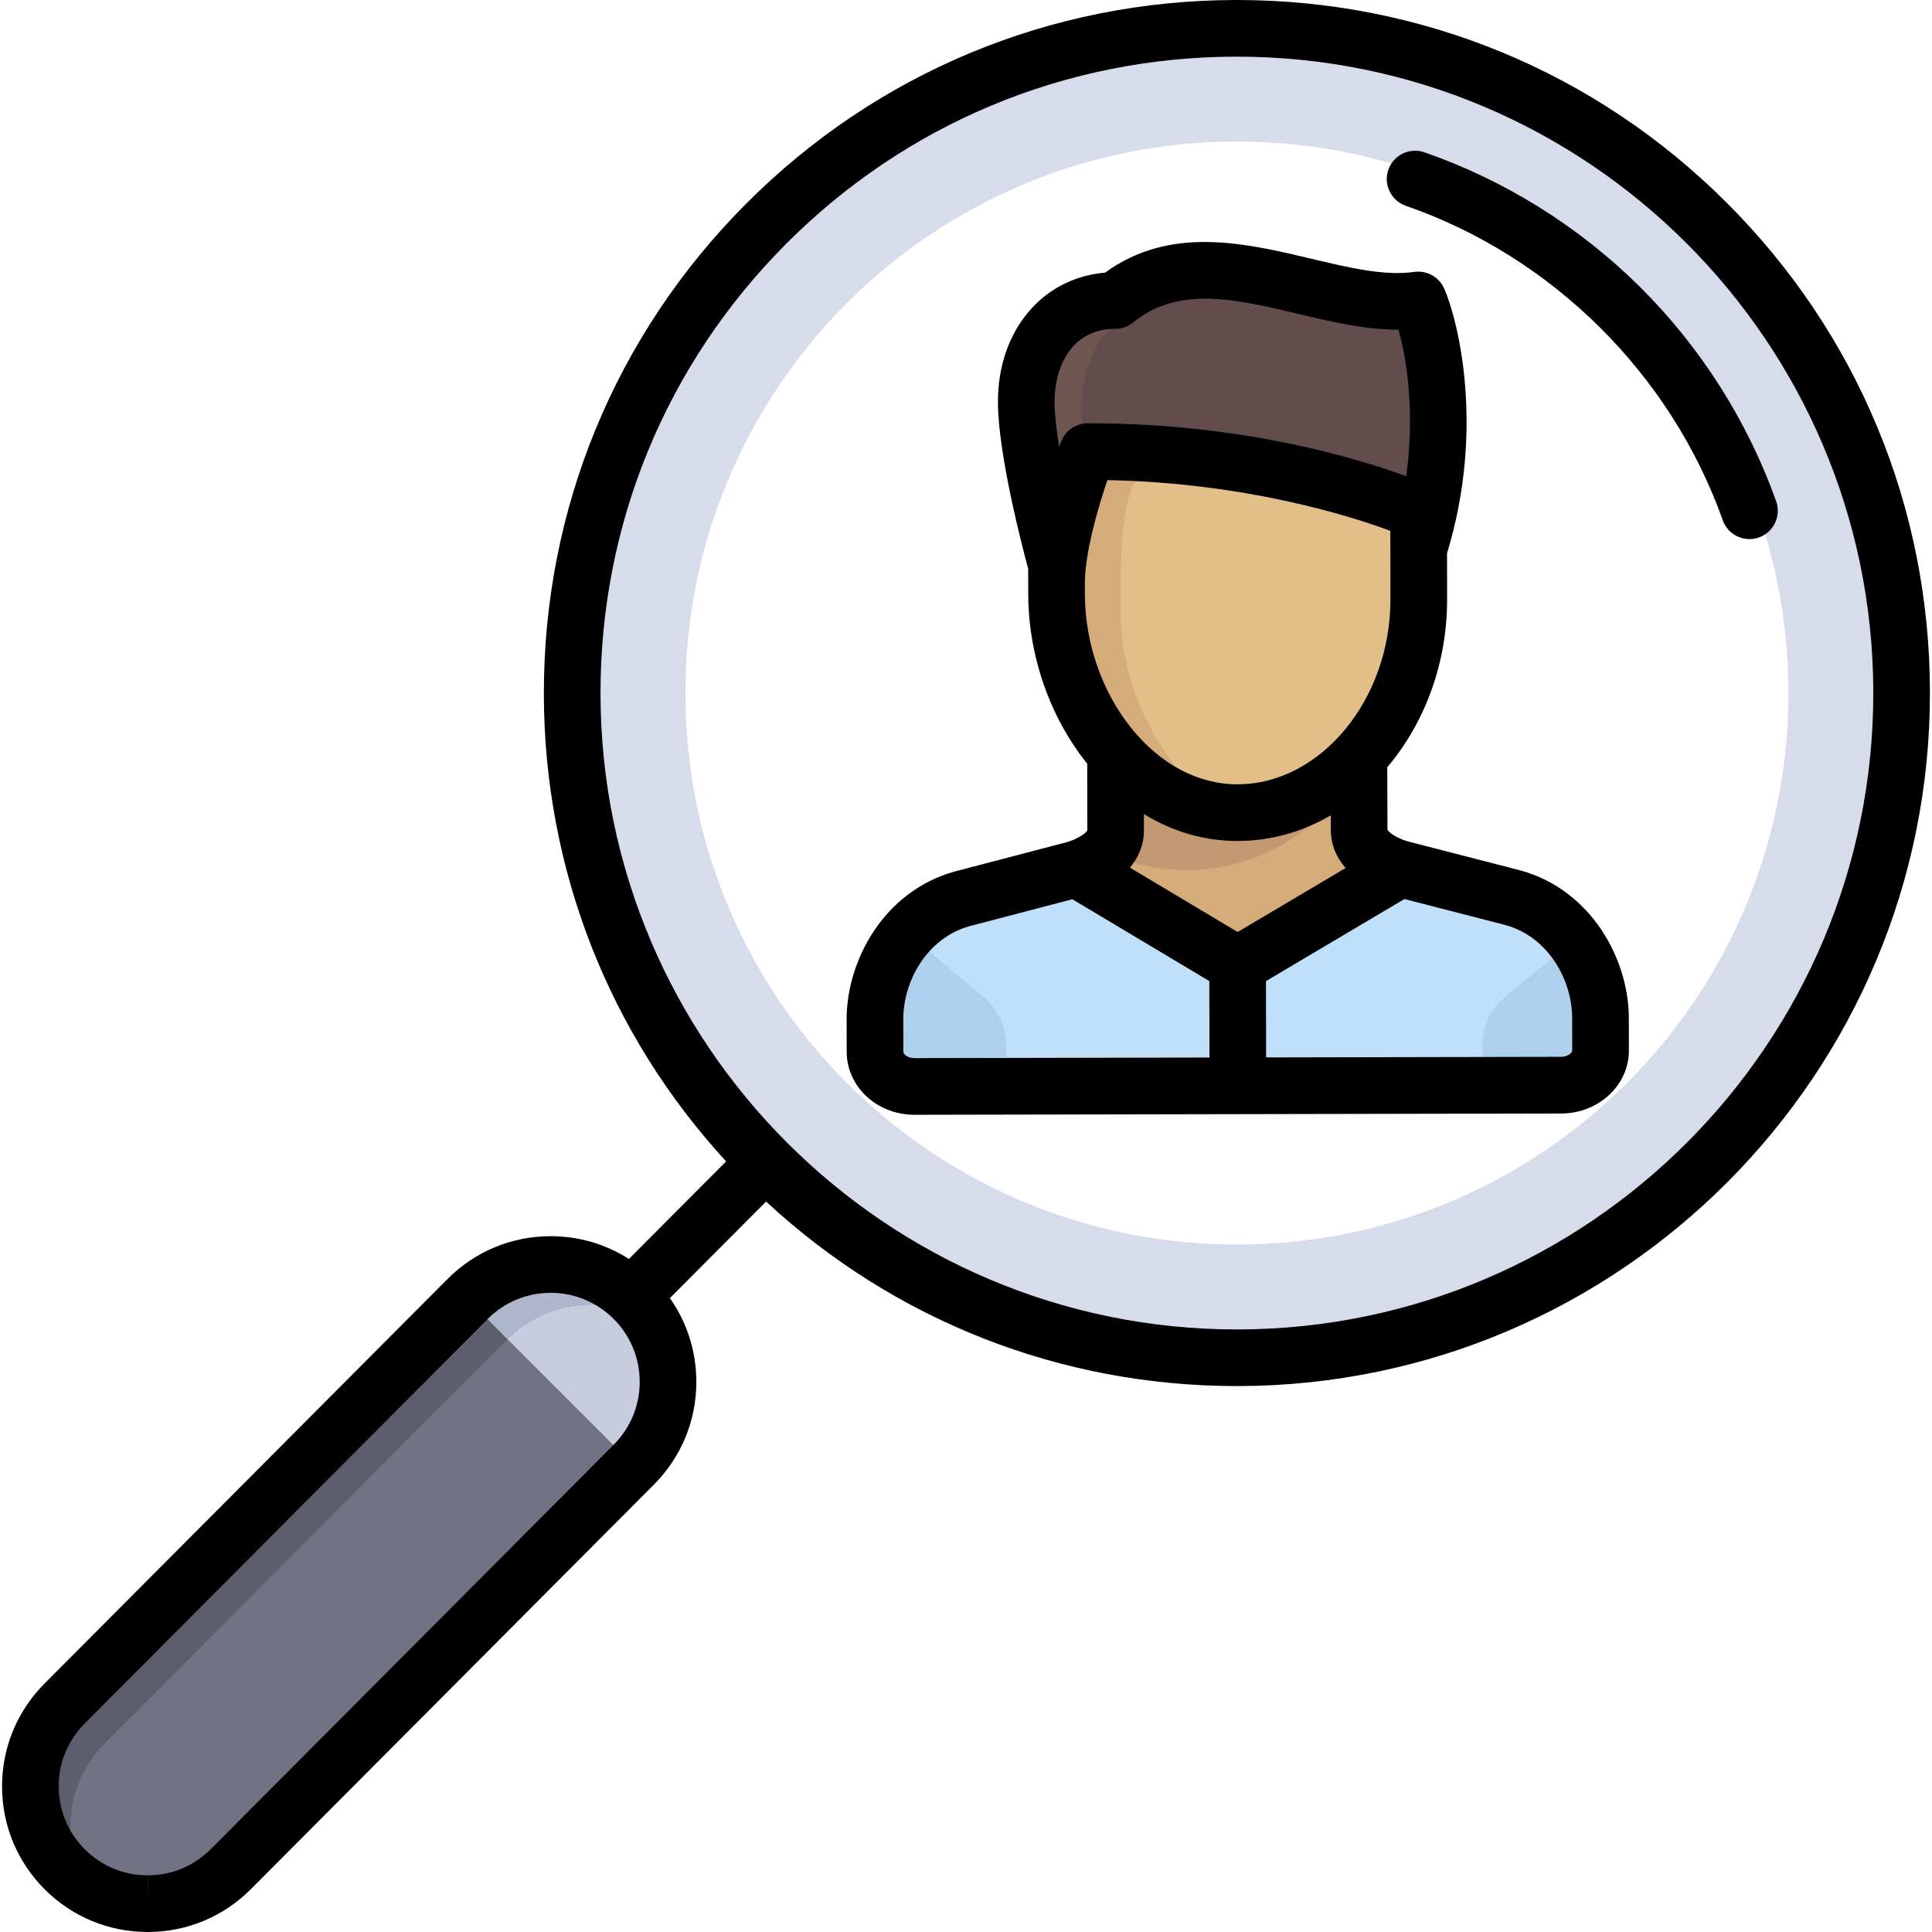 <?xml version="1.0" encoding="iso-8859-1"?>
<!-- Uploaded to: SVG Repo, www.svgrepo.com, Generator: SVG Repo Mixer Tools -->
<svg height="800px" width="800px" version="1.1" id="Layer_1" xmlns="http://www.w3.org/2000/svg" xmlns:xlink="http://www.w3.org/1999/xlink" 
	 viewBox="0 0 512.241 512.241" xml:space="preserve">
<g>
	<path style="fill:#D6AC7A;" d="M370.941,229.494c-2.63-0.751-10.849-3.731-10.861-10.335l-0.061-19.374l-64.524,0.14l0.012,19.375
		c0.011,5.821-6.361,8.847-9.671,10.006l42.025,25.729L370.941,229.494z"/>
	<path style="fill:#D6AC7A;" d="M360.08,219.159l-0.051-16.22c-8.474,16.474-25.629,27.75-45.43,27.75
		c-7.954,0-15.483-1.819-22.195-5.064c-2.089,1.871-4.775,3.052-6.568,3.68l42.025,25.729l43.08-25.54
		C368.312,228.743,360.092,225.763,360.08,219.159z"/>
</g>
<path style="fill:#C29970;" d="M360.029,202.938l-0.01-3.154l-64.524,0.14l0.012,19.375c0.005,2.668-1.336,4.742-3.103,6.326
	c6.712,3.243,14.24,5.064,22.195,5.064C334.4,230.688,351.557,219.412,360.029,202.938z"/>
<path style="fill:#6F5651;" d="M375.744,78.703c-24.412,3.534-56.458-19.421-80.319,0.15c-14.449,0.027-23.634,11.551-23.605,26.911
	c0.027,14.476,8.02,43.207,8.02,43.207l0.015,7.758c-0.027-14.09,8.252-37.806,8.252-37.806
	c41.421-0.078,75.525,11.762,87.746,16.608l-0.001-0.751l0.001,0.751c0.885,0.352,1.65,0.664,2.3,0.934
	C384.689,108.47,378.67,85.318,375.744,78.703z"/>
<path style="fill:#E2BE88;" d="M279.854,156.728c0.056,29.992,21.2,57.967,48.021,57.917c26.821-0.051,48.076-26.586,48.02-56.578
	l-0.042-22.537c-12.22-4.847-46.325-16.687-87.746-16.608C288.106,118.922,279.827,142.637,279.854,156.728z"/>
<path style="fill:#D6AC7A;" d="M297.167,163.676c-0.817-38.947,5.657-36.988,5.657-36.988c11.756-2.713,29.186-2.02,48.231,0.729
	c-16.381-4.394-38.377-8.542-62.95-8.496c0,0-8.278,23.715-8.252,37.806c0.052,27.833,18.27,53.915,42.329,57.487
	C311.761,205.983,297.659,187.122,297.167,163.676z"/>
<path style="fill:#C0DFF8;" d="M424.074,269.062c-0.025-13.44-8.525-27.773-23.152-31.841l-29.976-7.726
	c-0.001,0-0.003-0.001-0.004-0.001l-43.08,25.54l-42.025-25.729c-0.448,0.156-0.843,0.281-1.156,0.372l-29.947,7.838
	c-14.612,4.124-23.057,18.487-23.031,31.928l0.016,8.652c0.009,5.061,4.702,9.156,10.482,9.144l171.439-0.341
	c5.78-0.011,10.457-4.123,10.448-9.184L424.074,269.062z"/>
<g>
	<path style="fill:#AED0ED;" d="M266.724,286.765v-9.644c0-4.94-2.239-9.647-6.159-12.949l-20.562-17.151
		c-5.388,6.276-8.313,14.508-8.298,22.422l0.016,8.652c0.006,3.425,2.161,6.402,5.342,7.969c1.335,0.445,2.621,0.703,3.667,0.703
		h25.995V286.765z"/>
	<path style="fill:#AED0ED;" d="M424.09,277.714l-0.016-8.652c-0.013-6.905-2.268-14.043-6.437-19.906l-18.492,15.017
		c-3.92,3.302-6.159,8.009-6.159,12.949v9.644h22.339C420.3,286.05,424.098,282.272,424.09,277.714z"/>
</g>
<path style="fill:#624C4C;" d="M375.744,78.703c-10.599,1.534-22.639-1.925-34.822-4.728c-15.876-3.654-31.997-6.195-45.498,4.879
	c-0.115,0-0.226,0.007-0.34,0.009c-1.672,1.726,1.491,6.628,1.491,6.628s-6.342,3.004-9.012,15.021
	c-1.461,6.575-1.068,13.624,0.987,18.414c18.803,0.003,36.076,2.453,50.466,5.578c17.155,3.724,30.213,8.402,36.834,11.028
	c0.885,0.352,1.65,0.664,2.3,0.934C384.689,108.47,378.67,85.318,375.744,78.703z"/>
<g>
	<path style="fill:#717384;" d="M39.221,504.732c-7.962,0.015-15.929-3.007-22.014-9.07c-12.172-12.126-12.209-31.823-0.083-43.994
		L123.969,344.42c12.125-12.172,31.824-12.209,43.994-0.083c12.172,12.126,12.209,31.823,0.083,43.994L61.201,495.579
		C55.137,501.665,47.182,504.717,39.221,504.732z"/>
</g>
<path style="fill:#5C5D6D;" d="M27.731,462.274l106.846-107.249c10.314-10.354,26.108-11.92,38.087-4.694
	c-1.289-2.137-2.852-4.155-4.7-5.995c-12.171-12.126-31.87-12.089-43.994,0.083L17.123,451.668
	c-12.127,12.172-12.09,31.869,0.083,43.994c1.816,1.81,3.804,3.343,5.906,4.61C15.915,488.334,17.446,472.598,27.731,462.274z"/>
<g>
	<path style="fill:#717384;" d="M8.053,473.682c-0.002-0.995,0.044-1.99,0.137-2.982C8.097,471.691,8.051,472.686,8.053,473.682z"/>
	<path style="fill:#717384;" d="M18.512,496.885c-0.436-0.387-0.864-0.786-1.283-1.202
		C17.648,496.099,18.078,496.498,18.512,496.885z"/>
	<path style="fill:#717384;" d="M169.526,346.025c0.292,0.338,0.58,0.68,0.856,1.027
		C170.104,346.705,169.819,346.364,169.526,346.025z"/>
	<path style="fill:#717384;" d="M19.914,498.056c-0.356-0.28-0.706-0.573-1.052-0.871C19.208,497.483,19.559,497.775,19.914,498.056
		z"/>
	<path style="fill:#717384;" d="M170.68,347.438c0.287,0.375,0.566,0.752,0.833,1.137
		C171.246,348.19,170.968,347.812,170.68,347.438z"/>
	<path style="fill:#717384;" d="M167.974,344.348c0.426,0.425,0.833,0.86,1.229,1.303
		C168.807,345.208,168.399,344.771,167.974,344.348z"/>
	<path style="fill:#717384;" d="M21.431,499.179c-0.4-0.277-0.794-0.567-1.184-0.865C20.637,498.612,21.031,498.9,21.431,499.179z"
		/>
</g>
<path style="fill:#C7CDDF;" d="M171.717,348.862c0.329,0.484,0.648,0.972,0.947,1.47c-11.979-7.227-27.773-5.66-38.087,4.694
	l-0.032,0.032l33.388,33.387l0.114-0.114C178.759,377.577,179.971,360.954,171.717,348.862z"/>
<g>
	<path style="fill:#5C5D6D;" d="M10.309,461.971c0.567-1.405,1.241-2.778,2.021-4.105C11.55,459.194,10.876,460.566,10.309,461.971z
		"/>
	<path style="fill:#5C5D6D;" d="M18.863,497.185c-0.116-0.101-0.234-0.197-0.349-0.299
		C18.627,496.988,18.747,497.085,18.863,497.185z"/>
	<path style="fill:#5C5D6D;" d="M21.654,499.333c-0.074-0.051-0.148-0.103-0.222-0.154C21.505,499.23,21.578,499.282,21.654,499.333
		z"/>
	<path style="fill:#5C5D6D;" d="M20.248,498.312c-0.111-0.085-0.222-0.169-0.333-0.256
		C20.025,498.143,20.136,498.227,20.248,498.312z"/>
	<path style="fill:#5C5D6D;" d="M8.929,466.274c0.235-0.972,0.519-1.937,0.849-2.887C9.448,464.338,9.164,465.301,8.929,466.274z"/>
	<path style="fill:#5C5D6D;" d="M169.202,345.65c0.11,0.124,0.215,0.25,0.323,0.376C169.418,345.9,169.312,345.774,169.202,345.65z"
		/>
	<path style="fill:#5C5D6D;" d="M170.381,347.052c0.101,0.127,0.2,0.256,0.299,0.385
		C170.582,347.309,170.483,347.181,170.381,347.052z"/>
	<path style="fill:#5C5D6D;" d="M8.382,478.147c0.937,6.413,3.879,12.588,8.824,17.515c0.008,0.008,0.016,0.015,0.024,0.022
		c-0.008-0.008-0.016-0.015-0.024-0.022C12.262,490.736,9.32,484.56,8.382,478.147z"/>
	<path style="fill:#5C5D6D;" d="M123.969,344.419c6.441-6.466,15.021-9.507,23.472-9.119
		C138.99,334.912,130.41,337.953,123.969,344.419l-0.032,0.032l0,0L123.969,344.419z"/>
	<path style="fill:#5C5D6D;" d="M171.514,348.574c0.067,0.096,0.136,0.191,0.202,0.288
		C171.65,348.766,171.581,348.67,171.514,348.574z"/>
	<path style="fill:#5C5D6D;" d="M167.974,344.348c-0.003-0.003-0.007-0.007-0.01-0.011c-1.521-1.516-3.16-2.841-4.888-3.977
		c1.727,1.136,3.366,2.461,4.888,3.977C167.967,344.34,167.97,344.344,167.974,344.348z"/>
</g>
<path style="fill:#AFB7CF;" d="M123.969,344.419l-0.032,0.032l10.607,10.607l0.032-0.032c10.314-10.354,26.108-11.92,38.087-4.694
	c-0.299-0.498-0.618-0.986-0.947-1.47c-0.066-0.097-0.135-0.192-0.202-0.288c-0.268-0.384-0.547-0.762-0.833-1.137
	c-0.099-0.128-0.198-0.257-0.299-0.385c-0.275-0.347-0.563-0.689-0.856-1.027c-0.108-0.125-0.212-0.251-0.323-0.376
	c-0.396-0.443-0.803-0.878-1.229-1.303c-0.003-0.003-0.007-0.007-0.01-0.011c-1.521-1.516-3.16-2.841-4.888-3.977
	c-4.75-3.123-10.165-4.81-15.634-5.06C138.99,334.912,130.41,337.953,123.969,344.419z"/>
<path style="fill:#D7DCEB;" d="M327.616,7.51c-97.335,0.183-176.093,79.236-175.91,176.572
	c0.183,97.335,79.237,176.093,176.572,175.91c97.335-0.183,176.093-79.237,175.91-176.572
	C504.005,86.084,424.951,7.327,327.616,7.51z M328.222,329.978c-80.759,0.152-146.351-65.193-146.502-145.953
	c-0.152-80.759,65.193-146.351,145.953-146.502s146.351,65.193,146.502,145.953C474.326,264.235,408.981,329.827,328.222,329.978z"
	/>
<path d="M457.75,53.69C423.057,19.067,376.961,0,327.953,0h-0.352C278.52,0.092,232.412,19.292,197.77,54.064
	c-34.64,34.772-53.667,80.951-53.575,130.032c0.087,46.3,17.192,89.96,48.323,123.839l-25.767,25.863
	c-6.142-3.927-13.28-6.042-20.743-6.042c-10.344,0-20.06,4.035-27.359,11.364L11.803,446.366
	c-7.281,7.308-11.28,17.013-11.26,27.329c0.02,10.315,4.055,20.006,11.363,27.286c7.289,7.261,16.968,11.259,27.257,11.259
	c0.004,0,0.067,0,0.071,0c10.315-0.019,20.005-4.055,27.287-11.364l106.845-107.247c7.281-7.308,11.279-17.013,11.26-27.329
	c-0.015-8.036-2.477-15.687-7.016-22.121l25.508-25.604c34.066,31.595,78.117,48.924,124.822,48.924h0.352
	c101.321-0.19,183.596-82.775,183.406-184.096C511.606,134.385,492.446,88.318,457.75,53.69z M162.725,383.03L55.88,490.277
	c-4.449,4.466-10.371,6.932-16.674,6.944l-0.044,7.51v-7.51c-6.287,0-12.203-2.443-16.656-6.88
	c-4.466-4.448-6.931-10.369-6.943-16.673c-0.012-6.304,2.431-12.234,6.881-16.7L129.291,349.72
	c4.46-4.478,10.397-6.943,16.718-6.943c6.287,0,12.201,2.442,16.654,6.88c4.465,4.448,6.931,10.369,6.943,16.673
	C169.618,372.634,167.174,378.564,162.725,383.03z M328.264,352.481h-0.324c-92.859,0-168.548-75.549-168.724-168.413
	c-0.084-45.07,17.387-87.474,49.195-119.403c31.81-31.929,74.148-49.559,119.218-49.644h0.324
	c92.86,0,168.548,75.549,168.724,168.413C496.852,276.471,421.302,352.306,328.264,352.481z"/>
<path d="M470.922,132.907c-7.552-21.237-20.043-40.895-36.124-56.85c-16.085-15.96-35.845-28.298-57.145-35.681
	c-3.92-1.361-8.198,0.718-9.556,4.636c-1.358,3.918,0.717,8.197,4.636,9.555c38.845,13.466,70.261,44.633,84.037,83.372
	c1.094,3.076,3.987,4.996,7.076,4.996c0.835,0,1.684-0.14,2.516-0.437C470.27,141.11,472.312,136.815,470.922,132.907z"/>
<path d="M403.209,230.801c-0.046-0.013-0.092-0.025-0.138-0.037l-29.872-7.699c-2.873-0.839-5.109-2.408-5.333-3.113l-0.052-16.523
	c0.063-0.075,0.13-0.145,0.193-0.22c10.137-12.163,15.702-27.908,15.671-44.339l-0.023-12.166
	c10.138-33.166,2.923-61.877-0.768-70.222c-0.011-0.025-0.025-0.047-0.036-0.072c-0.069-0.153-0.146-0.3-0.226-0.448
	c-0.041-0.076-0.079-0.152-0.122-0.226c-0.078-0.133-0.163-0.261-0.248-0.39c-0.054-0.082-0.107-0.165-0.164-0.244
	c-0.079-0.109-0.165-0.212-0.249-0.316c-0.072-0.088-0.141-0.178-0.216-0.263c-0.082-0.091-0.169-0.177-0.255-0.264
	c-0.085-0.086-0.167-0.174-0.255-0.255c-0.093-0.086-0.192-0.165-0.289-0.246c-0.086-0.071-0.17-0.146-0.259-0.213
	c-0.12-0.091-0.246-0.174-0.372-0.258c-0.071-0.047-0.139-0.098-0.211-0.143c-0.159-0.099-0.323-0.188-0.489-0.274
	c-0.042-0.022-0.083-0.047-0.126-0.069c-0.193-0.096-0.391-0.182-0.592-0.262c-0.019-0.007-0.038-0.017-0.057-0.024
	c-0.207-0.08-0.42-0.149-0.634-0.21c-0.017-0.005-0.033-0.011-0.049-0.016c-0.2-0.056-0.404-0.1-0.609-0.139
	c-0.036-0.007-0.072-0.017-0.108-0.023c-0.174-0.03-0.35-0.05-0.528-0.069c-0.073-0.007-0.146-0.018-0.219-0.023
	c-0.139-0.01-0.28-0.012-0.422-0.014c-0.115-0.002-0.23-0.006-0.346-0.002c-0.109,0.003-0.218,0.013-0.327,0.021
	c-0.147,0.011-0.295,0.022-0.443,0.042c-0.03,0.004-0.059,0.004-0.089,0.008c-7.815,1.133-17.28-1.116-27.301-3.496
	c-17.575-4.174-37.401-8.871-54.65,3.693c-16.649,1.397-28.443,15.398-28.408,34.311l0,0l0,0
	c0.026,13.911,6.568,38.839,8.022,44.207l0.008,4.005c0,0.004,0,0.009,0,0.014v0.004l0.005,2.732
	c0.03,16.247,5.729,32.62,15.634,44.92c0.003,0.004,0.006,0.007,0.009,0.011l0.013,17.654c-0.223,0.683-2.454,2.261-5.323,3.11
	l-29.843,7.811c-0.046,0.013-0.092,0.024-0.138,0.038c-18.751,5.291-28.531,23.711-28.502,39.17l0.016,8.652
	c0.008,4.577,2.068,8.994,5.651,12.121c3.343,2.916,7.717,4.521,12.32,4.521c0.012,0,0.025,0,0.037,0l85.528-0.17
	c0.059,0.001,0.117,0.009,0.176,0.009c0.005,0,0.01,0,0.015,0c0.062,0,0.122-0.008,0.184-0.01l85.535-0.17
	c9.912-0.019,17.962-7.513,17.945-16.708l-0.017-8.652C431.829,254.403,421.98,236.021,403.209,230.801z M328.152,247.109
	l-28.566-17.066c2.257-2.686,3.715-5.987,3.708-9.932l-0.003-4.259c7.62,4.649,16.047,7.12,24.784,7.12c0.029,0,0.059,0,0.088,0
	c8.706-0.017,17.093-2.371,24.671-6.79l0.012,3.807c0.008,4.06,1.556,7.435,3.932,10.153L328.152,247.109z M279.604,106.565
	c-0.016-8.929,4.193-19.363,16.109-19.387c0.028,0,0.056-0.004,0.084-0.004c0.218-0.003,0.437-0.013,0.654-0.034
	c0.081-0.008,0.159-0.023,0.239-0.034c0.163-0.022,0.326-0.043,0.489-0.076c0.101-0.02,0.199-0.048,0.299-0.073
	c0.138-0.033,0.275-0.065,0.412-0.106c0.109-0.033,0.214-0.074,0.321-0.112c0.123-0.043,0.246-0.085,0.367-0.135
	c0.115-0.048,0.226-0.104,0.338-0.157c0.108-0.051,0.217-0.1,0.323-0.156c0.128-0.068,0.249-0.146,0.372-0.221
	c0.086-0.053,0.173-0.101,0.257-0.157c0.157-0.105,0.306-0.22,0.455-0.335c0.044-0.035,0.091-0.064,0.135-0.1
	c11.961-9.809,27.383-6.149,43.709-2.272c8.725,2.071,17.685,4.199,26.354,4.199c0.093,0,0.185-0.004,0.277-0.004
	c2.176,7.796,4.393,21.965,2.038,38.86c-12.609-4.622-43.269-14.031-83.979-14.031c-0.165,0-0.33,0-0.496,0
	c-0.018,0-0.035,0.002-0.053,0.003c-0.175,0.001-0.349,0.013-0.524,0.027c-0.08,0.006-0.16,0.009-0.239,0.018
	c-0.143,0.016-0.284,0.042-0.427,0.065c-0.108,0.019-0.217,0.033-0.323,0.056c-0.096,0.021-0.189,0.049-0.283,0.073
	c-0.146,0.038-0.294,0.073-0.437,0.119c-0.048,0.015-0.094,0.036-0.141,0.052c-0.183,0.063-0.365,0.128-0.542,0.205
	c-0.022,0.009-0.043,0.021-0.065,0.031c-0.197,0.088-0.392,0.181-0.58,0.285c-0.043,0.023-0.083,0.052-0.125,0.076
	c-0.163,0.094-0.324,0.19-0.48,0.295c-0.103,0.07-0.199,0.149-0.298,0.224c-0.089,0.068-0.182,0.132-0.268,0.204
	c-0.13,0.107-0.252,0.225-0.376,0.342c-0.05,0.048-0.104,0.092-0.154,0.142c-0.116,0.116-0.223,0.242-0.332,0.367
	c-0.051,0.059-0.106,0.114-0.155,0.174c-0.085,0.104-0.163,0.216-0.243,0.326c-0.066,0.091-0.135,0.179-0.198,0.272
	c-0.056,0.085-0.106,0.175-0.159,0.263c-0.078,0.128-0.156,0.255-0.226,0.389c-0.036,0.068-0.067,0.141-0.101,0.21
	c-0.077,0.158-0.152,0.317-0.219,0.482c-0.007,0.017-0.016,0.032-0.022,0.049c-0.05,0.126-0.259,0.661-0.576,1.509
	C280.091,113.977,279.61,109.784,279.604,106.565z M287.638,157.528l-0.005-2.748c-0.012-8.154,3.458-20.105,5.984-27.485
	c36.939,0.723,64.738,9.633,75.006,13.44l0.009,4.792c0,0.029,0,0.058,0,0.086l0.025,13.282
	c0.05,26.548-18.507,49.011-40.523,49.053c-0.02,0-0.039,0-0.058,0c-10.404,0-20.391-5.287-28.124-14.892
	C292.15,183.371,287.662,170.42,287.638,157.528z M242.462,280.544c-0.002,0-0.005,0-0.008,0c-0.957,0-1.849-0.298-2.445-0.819
	c-0.151-0.132-0.504-0.478-0.504-0.828l-0.016-8.653c-0.019-9.781,5.985-21.382,17.497-24.668l27.337-7.155l36.312,21.695
	l0.038,20.273L242.462,280.544z M413.901,280.202l-78.209,0.155l-0.038-20.235l36.712-21.761l26.88,6.927
	c11.525,3.241,17.573,14.821,17.591,24.603l0.017,8.652C416.856,279.127,415.735,280.199,413.901,280.202z"/>
</svg>